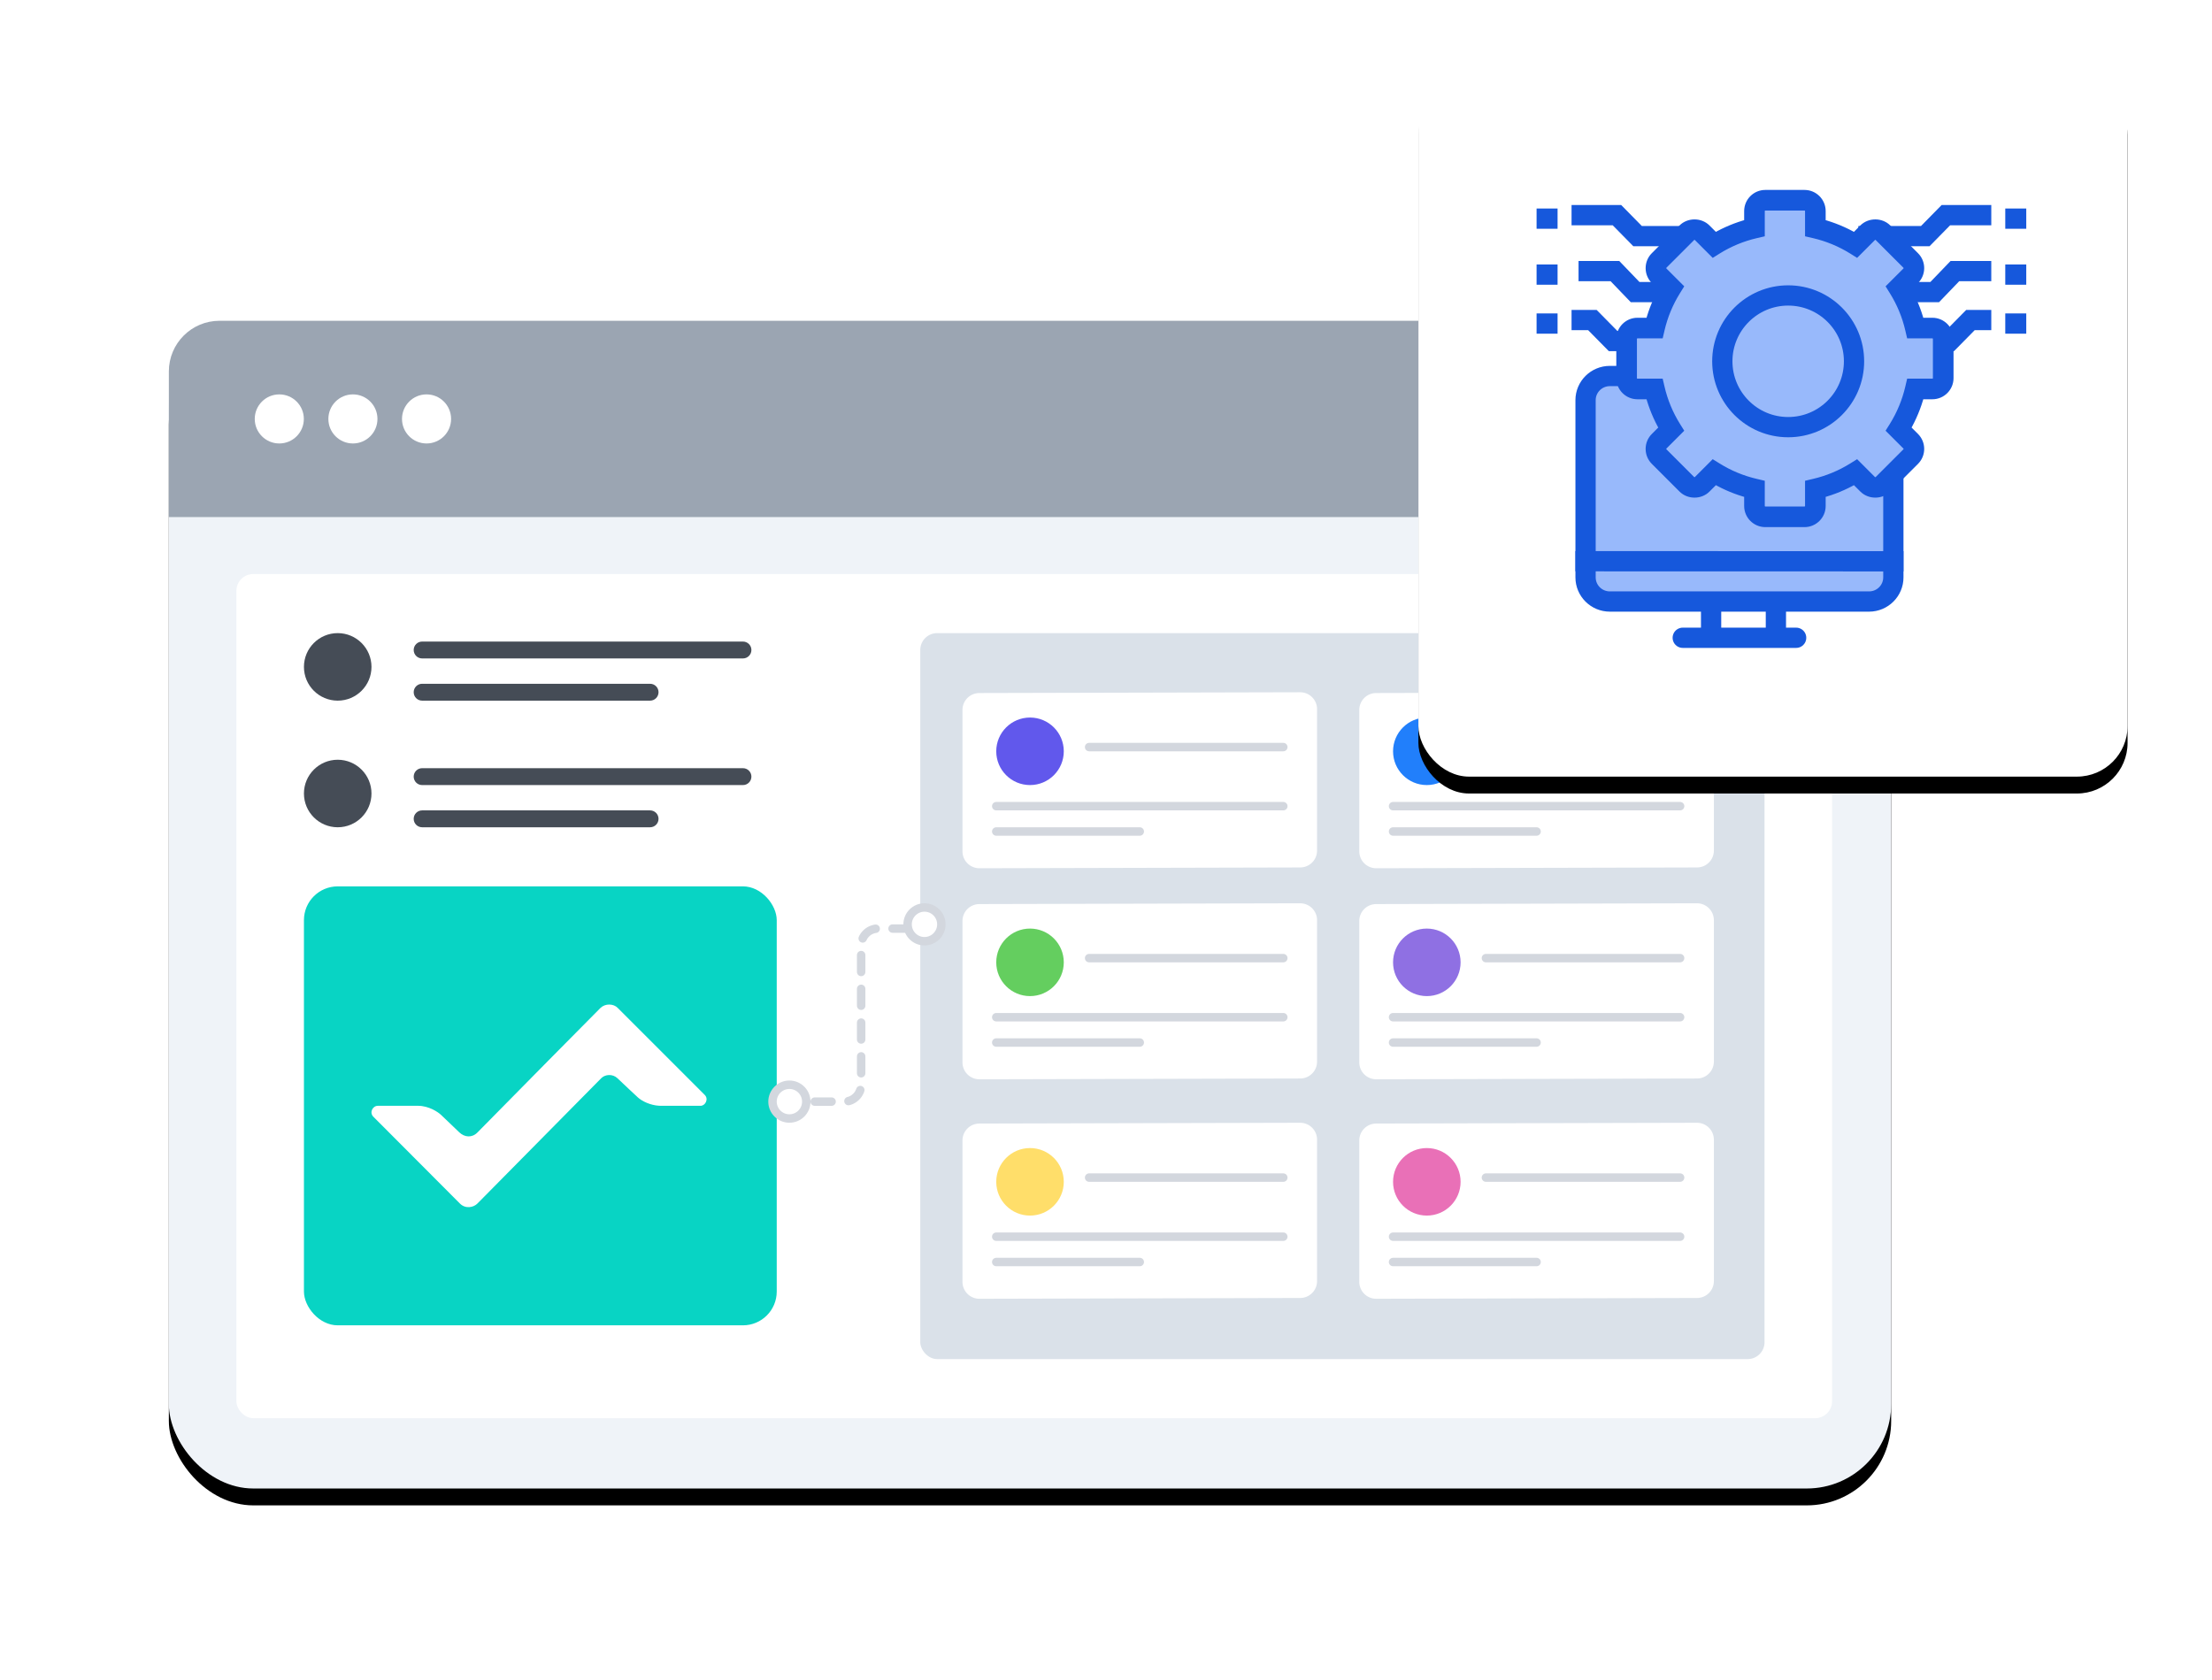 <?xml version="1.0" encoding="UTF-8"?>
<svg width="262px" height="199px" viewBox="0 0 262 199" version="1.1" xmlns="http://www.w3.org/2000/svg" xmlns:xlink="http://www.w3.org/1999/xlink">
    <title>Lab-Integrations</title>
    <defs>
        <rect id="path-1" x="0" y="0.329" width="204" height="138" rx="10"></rect>
        <filter x="-15.2%" y="-21.0%" width="130.4%" height="144.9%" filterUnits="objectBoundingBox" id="filter-2">
            <feOffset dx="0" dy="2" in="SourceAlpha" result="shadowOffsetOuter1"></feOffset>
            <feGaussianBlur stdDeviation="10" in="shadowOffsetOuter1" result="shadowBlurOuter1"></feGaussianBlur>
            <feColorMatrix values="0 0 0 0 0   0 0 0 0 0   0 0 0 0 0  0 0 0 0.1 0" type="matrix" in="shadowBlurOuter1"></feColorMatrix>
        </filter>
        <rect id="path-3" x="0" y="0" width="189" height="100" rx="2"></rect>
        <rect id="path-5" x="0" y="0" width="189" height="100" rx="2"></rect>
        <rect id="path-7" x="0" y="0" width="84" height="84" rx="6"></rect>
        <filter x="-19.0%" y="-16.7%" width="138.1%" height="138.1%" filterUnits="objectBoundingBox" id="filter-8">
            <feOffset dx="0" dy="2" in="SourceAlpha" result="shadowOffsetOuter1"></feOffset>
            <feGaussianBlur stdDeviation="5" in="shadowOffsetOuter1" result="shadowBlurOuter1"></feGaussianBlur>
            <feColorMatrix values="0 0 0 0 0   0 0 0 0 0   0 0 0 0 0  0 0 0 0.06 0" type="matrix" in="shadowBlurOuter1"></feColorMatrix>
        </filter>
    </defs>
    <g id="Page-1" stroke="none" stroke-width="1" fill="none" fill-rule="evenodd">
        <g id="-Laboratory-Informatics-Software-" transform="translate(-435, -2070)">
            <g id="Lab-Integrations" transform="translate(455, 2078)">
                <g id="Group-68" transform="translate(0, 30)">
                    <g id="Group-63">
                        <g id="Rectangle">
                            <use fill="black" fill-opacity="1" filter="url(#filter-2)" xlink:href="#path-1"></use>
                            <use fill="#EFF3F8" fill-rule="evenodd" xlink:href="#path-1"></use>
                        </g>
                        <path d="M6,0 L198.603,0 C201.916,0 204.603,2.686 204.603,6 L204.603,23.255 L204.603,23.255 L0,23.255 L0,6 C0,2.686 2.686,0 6,0 Z" id="Rectangle" fill="#9BA5B2" fill-rule="nonzero"></path>
                        <circle id="Oval" fill="#FFFFFF" fill-rule="nonzero" cx="13.081" cy="11.627" r="2.907"></circle>
                        <circle id="Oval-Copy-7" fill="#FFFFFF" fill-rule="nonzero" cx="21.801" cy="11.627" r="2.907"></circle>
                        <circle id="Oval-Copy-8" fill="#FFFFFF" fill-rule="nonzero" cx="30.522" cy="11.627" r="2.907"></circle>
                        <g id="Group-14" transform="translate(8, 30)">
                            <g id="Mask" fill="#FFFFFF" fill-rule="nonzero">
                                <rect id="path-3" x="0" y="0" width="189" height="100" rx="2"></rect>
                            </g>
                            <g id="Path-30-Clipped">
                                <mask id="mask-4" fill="white">
                                    <use xlink:href="#path-3"></use>
                                </mask>
                                <g id="path-3"></g>
                                <path d="M64.5,62.5 L72,62.5 C73.105,62.5 74,61.605 74,60.5 L74,44 C74,42.895 74.895,42 76,42 L81,42 L81,42" id="Path-30" stroke="#D3D7DE" stroke-linecap="round" stroke-linejoin="round" stroke-dasharray="2" mask="url(#mask-4)"></path>
                            </g>
                            <g id="Group-65-Clipped">
                                <mask id="mask-6" fill="white">
                                    <use xlink:href="#path-5"></use>
                                </mask>
                                <g id="path-5"></g>
                                <g id="Group-65" mask="url(#mask-6)">
                                    <g transform="translate(21, 8)" id="Group-66">
                                        <g id="Group-67" fill="#454C56" fill-rule="nonzero">
                                            <path d="M1,0 L39,0 C39.552,0 40,0.448 40,1 C40,1.552 39.552,2 39,2 L1,2 C0.448,2 0,1.552 0,1 C0,0.448 0.448,0 1,0 Z" id="Rectangle-Copy-5"></path>
                                            <path d="M1,5 L28,5 C28.552,5 29,5.448 29,6 C29,6.552 28.552,7 28,7 L1,7 C0.448,7 0,6.552 0,6 C0,5.448 0.448,5 1,5 Z" id="Rectangle-Copy-32"></path>
                                        </g>
                                        <path d="M1,15 L39,15 C39.552,15 40,15.448 40,16 C40,16.552 39.552,17 39,17 L1,17 C0.448,17 0,16.552 0,16 C0,15.448 0.448,15 1,15 Z" id="Rectangle-Copy-33" fill="#454C56" fill-rule="nonzero"></path>
                                        <path d="M1,20 L28,20 C28.552,20 29,20.448 29,21 C29,21.552 28.552,22 28,22 L1,22 C0.448,22 0,21.552 0,21 C0,20.448 0.448,20 1,20 Z" id="Rectangle-Copy-34" fill="#454C56" fill-rule="nonzero"></path>
                                    </g>
                                </g>
                            </g>
                        </g>
                        <rect id="Rectangle" fill="#08D4C4" fill-rule="nonzero" x="16" y="67" width="56" height="52" rx="4"></rect>
                        <rect id="Rectangle" fill="#DAE1E9" fill-rule="nonzero" x="89" y="37" width="100" height="86" rx="2"></rect>
                        <g id="Group-62" transform="translate(94, 44.005)">
                            <path d="M1.995,0.093 L39.995,6.44326105e-16 C41.1,-0.003 41.997,0.891 42,1.995 C42,1.997 42,1.998 42,2 L42,18.756 C42,19.859 41.108,20.753 40.005,20.756 L2.005,20.849 C0.9,20.851 0.003,19.958 0,18.854 C0,18.852 0,18.85 0,18.849 L0,2.093 C0,0.99 0.892,0.096 1.995,0.093 Z" id="Rectangle" fill="#FFFFFF" fill-rule="nonzero"></path>
                            <g id="Group-64" transform="translate(4, 2.995)">
                                <g id="Oval-2">
                                    <circle id="Oval" fill="#6158EC" fill-rule="nonzero" cx="4" cy="4" r="4"></circle>
                                    <line x1="0" y1="10.5" x2="34" y2="10.5" id="Path-32" stroke="#D3D7DE" stroke-linecap="round" stroke-linejoin="round"></line>
                                    <line x1="3.77475828e-15" y1="13.5" x2="17" y2="13.5" id="Path-32-Copy" stroke="#D3D7DE" stroke-linecap="round" stroke-linejoin="round"></line>
                                </g>
                                <line x1="11" y1="3.5" x2="34" y2="3.5" id="Path-31" stroke="#D3D7DE" stroke-linecap="round" stroke-linejoin="round"></line>
                            </g>
                        </g>
                        <g id="Group-62-Copy-4" transform="translate(94, 69.005)">
                            <path d="M1.995,0.093 L39.995,6.44326105e-16 C41.1,-0.003 41.997,0.891 42,1.995 C42,1.997 42,1.998 42,2 L42,18.756 C42,19.859 41.108,20.753 40.005,20.756 L2.005,20.849 C0.9,20.851 0.003,19.958 0,18.854 C0,18.852 0,18.85 0,18.849 L0,2.093 C0,0.99 0.892,0.096 1.995,0.093 Z" id="Rectangle" fill="#FFFFFF" fill-rule="nonzero"></path>
                            <g id="Group-64" transform="translate(4, 2.995)">
                                <g id="Oval-2">
                                    <circle id="Oval" fill="#64CE5F" fill-rule="nonzero" cx="4" cy="4" r="4"></circle>
                                    <line x1="0" y1="10.5" x2="34" y2="10.5" id="Path-32" stroke="#D3D7DE" stroke-linecap="round" stroke-linejoin="round"></line>
                                    <line x1="3.77475828e-15" y1="13.5" x2="17" y2="13.5" id="Path-32-Copy" stroke="#D3D7DE" stroke-linecap="round" stroke-linejoin="round"></line>
                                </g>
                                <line x1="11" y1="3.5" x2="34" y2="3.5" id="Path-31" stroke="#D3D7DE" stroke-linecap="round" stroke-linejoin="round"></line>
                            </g>
                        </g>
                        <g id="Group-62-Copy" transform="translate(141, 44.005)">
                            <path d="M1.995,0.093 L39.995,6.44326105e-16 C41.1,-0.003 41.997,0.891 42,1.995 C42,1.997 42,1.998 42,2 L42,18.756 C42,19.859 41.108,20.753 40.005,20.756 L2.005,20.849 C0.9,20.851 0.003,19.958 0,18.854 C0,18.852 0,18.85 0,18.849 L0,2.093 C0,0.99 0.892,0.096 1.995,0.093 Z" id="Rectangle" fill="#FFFFFF" fill-rule="nonzero"></path>
                            <g id="Group-64" transform="translate(4, 2.995)">
                                <g id="Oval-2">
                                    <circle id="Oval" fill="#217FFB" fill-rule="nonzero" cx="4" cy="4" r="4"></circle>
                                    <line x1="0" y1="10.5" x2="34" y2="10.5" id="Path-32" stroke="#D3D7DE" stroke-linecap="round" stroke-linejoin="round"></line>
                                    <line x1="3.77475828e-15" y1="13.5" x2="17" y2="13.5" id="Path-32-Copy" stroke="#D3D7DE" stroke-linecap="round" stroke-linejoin="round"></line>
                                </g>
                                <line x1="11" y1="3.5" x2="34" y2="3.5" id="Path-31" stroke="#D3D7DE" stroke-linecap="round" stroke-linejoin="round"></line>
                            </g>
                        </g>
                        <g id="Group-62-Copy-5" transform="translate(141, 69.005)" fill-rule="nonzero">
                            <path d="M1.995,0.093 L39.995,6.44326105e-16 C41.1,-0.003 41.997,0.891 42,1.995 C42,1.997 42,1.998 42,2 L42,18.756 C42,19.859 41.108,20.753 40.005,20.756 L2.005,20.849 C0.9,20.851 0.003,19.958 0,18.854 C0,18.852 0,18.85 0,18.849 L0,2.093 C0,0.99 0.892,0.096 1.995,0.093 Z" id="Rectangle" fill="#FFFFFF"></path>
                            <g id="Group-64" transform="translate(4, 2.995)">
                                <g id="Oval-2">
                                    <circle id="Oval" fill="#8F70E3" cx="4" cy="4" r="4"></circle>
                                    <line x1="0" y1="10.5" x2="34" y2="10.5" id="Path-32" stroke="#D3D7DE" fill="#D8D8D8" stroke-linecap="round" stroke-linejoin="round"></line>
                                    <line x1="3.77475828e-15" y1="13.5" x2="17" y2="13.5" id="Path-32-Copy" stroke="#D3D7DE" fill="#D8D8D8" stroke-linecap="round" stroke-linejoin="round"></line>
                                </g>
                                <line x1="11" y1="3.5" x2="34" y2="3.5" id="Path-31" stroke="#D3D7DE" fill="#D8D8D8" stroke-linecap="round" stroke-linejoin="round"></line>
                            </g>
                        </g>
                        <g id="Group-62-Copy-2" transform="translate(141, 95.005)">
                            <path d="M1.995,0.093 L39.995,6.44326105e-16 C41.1,-0.003 41.997,0.891 42,1.995 C42,1.997 42,1.998 42,2 L42,18.756 C42,19.859 41.108,20.753 40.005,20.756 L2.005,20.849 C0.9,20.851 0.003,19.958 0,18.854 C0,18.852 0,18.85 0,18.849 L0,2.093 C0,0.99 0.892,0.096 1.995,0.093 Z" id="Rectangle" fill="#FFFFFF" fill-rule="nonzero"></path>
                            <g id="Group-64" transform="translate(4, 2.995)">
                                <g id="Oval-2">
                                    <circle id="Oval" fill="#E970B7" fill-rule="nonzero" cx="4" cy="4" r="4"></circle>
                                    <line x1="0" y1="10.5" x2="34" y2="10.5" id="Path-32" stroke="#D3D7DE" stroke-linecap="round" stroke-linejoin="round"></line>
                                    <line x1="3.77475828e-15" y1="13.5" x2="17" y2="13.5" id="Path-32-Copy" stroke="#D3D7DE" stroke-linecap="round" stroke-linejoin="round"></line>
                                </g>
                                <line x1="11" y1="3.5" x2="34" y2="3.5" id="Path-31" stroke="#D3D7DE" stroke-linecap="round" stroke-linejoin="round"></line>
                            </g>
                        </g>
                        <g id="Group-62-Copy-3" transform="translate(94, 95.005)">
                            <path d="M1.995,0.093 L39.995,6.44326105e-16 C41.1,-0.003 41.997,0.891 42,1.995 C42,1.997 42,1.998 42,2 L42,18.756 C42,19.859 41.108,20.753 40.005,20.756 L2.005,20.849 C0.9,20.851 0.003,19.958 0,18.854 C0,18.852 0,18.85 0,18.849 L0,2.093 C0,0.99 0.892,0.096 1.995,0.093 Z" id="Rectangle" fill="#FFFFFF" fill-rule="nonzero"></path>
                            <g id="Group-64" transform="translate(4, 2.995)">
                                <g id="Oval-2">
                                    <circle id="Oval" fill="#FFDE6A" fill-rule="nonzero" cx="4" cy="4" r="4"></circle>
                                    <line x1="0" y1="10.5" x2="34" y2="10.5" id="Path-32" stroke="#D3D7DE" stroke-linecap="round" stroke-linejoin="round"></line>
                                    <line x1="3.77475828e-15" y1="13.5" x2="17" y2="13.5" id="Path-32-Copy" stroke="#D3D7DE" stroke-linecap="round" stroke-linejoin="round"></line>
                                </g>
                                <line x1="11" y1="3.5" x2="34" y2="3.5" id="Path-31" stroke="#D3D7DE" stroke-linecap="round" stroke-linejoin="round"></line>
                            </g>
                        </g>
                    </g>
                    <circle id="Oval" fill="#454C56" fill-rule="nonzero" cx="20" cy="41" r="4"></circle>
                    <circle id="Oval-Copy-4" fill="#454C56" fill-rule="nonzero" cx="20" cy="56" r="4"></circle>
                    <g id="CH-logo-green-black-text-200px" transform="translate(24, 81)" fill="#FFFFFF" fill-rule="nonzero">
                        <g id="Group-2-Copy-12">
                            <path d="M10.477,23.576 C7.754,20.848 0.6,13.678 0.212,13.279 C-0.267,12.785 0.128,11.993 0.766,11.994 C1.183,11.995 4.215,11.996 5.499,11.994 C6.783,11.993 7.876,12.722 8.256,13.086 C8.828,13.632 9.699,14.466 10.397,15.134 C11.027,15.737 11.901,15.815 12.549,15.157 C15.961,11.695 26.688,0.812 27.132,0.392 C27.697,-0.145 28.668,-0.116 29.16,0.392 C29.652,0.899 39.099,10.315 39.485,10.719 C39.959,11.213 39.53,11.993 38.988,11.994 C38.445,11.995 35.305,11.993 34.252,11.993 C34.182,11.993 34.112,11.991 34.042,11.987 C33.057,11.929 32.082,11.476 31.564,11.011 C31.224,10.706 30.015,9.564 29.13,8.725 C28.571,8.195 27.687,8.258 27.223,8.716 C26.759,9.173 12.967,23.144 12.557,23.564 C12.075,24.059 11.121,24.221 10.477,23.576 Z" id="Path-Copy-30"></path>
                        </g>
                    </g>
                    <circle id="Oval" stroke="#D3D7DE" fill="#FFFFFF" fill-rule="nonzero" cx="73.5" cy="92.5" r="2"></circle>
                    <circle id="Oval-Copy-10" stroke="#D3D7DE" fill="#FFFFFF" fill-rule="nonzero" cx="89.5" cy="71.5" r="2"></circle>
                </g>
                <g id="Group-143" transform="translate(148, 0)">
                    <g id="path-7">
                        <use fill="black" fill-opacity="1" filter="url(#filter-8)" xlink:href="#path-7"></use>
                        <use fill="#FFFFFF" fill-rule="evenodd" xlink:href="#path-7"></use>
                    </g>
                    <g id="Group-3" transform="translate(14, 15)">
                        <g id="API-Integrations">
                            <g id="Group-Copy-11" transform="translate(5.8, 21.543)">
                                <line x1="11.513" y1="31.009" x2="24.944" y2="31.009" id="Path-4548-Copy" stroke="#1658DC" stroke-width="2.4" stroke-linecap="round"></line>
                                <line x1="14.871" y1="30.532" x2="14.871" y2="26.715" id="Path-4548-Copy" stroke="#1658DC" stroke-width="2.4" stroke-linecap="round"></line>
                                <line x1="22.546" y1="30.532" x2="22.546" y2="26.715" id="Path-4548-Copy" stroke="#1658DC" stroke-width="2.4" stroke-linecap="round"></line>
                                <path d="M0.001,1.9 C-0.003,0.851 0.856,8.38962087e-09 1.91,8.38962087e-09 L34.438,8.38962087e-09 C35.496,8.38962087e-09 36.358,0.859 36.362,1.9 L36.456,24.815 C36.46,25.865 35.601,26.715 34.547,26.715 L2.019,26.715 C0.961,26.715 0.099,25.857 0.095,24.815 L0.001,1.9 Z" id="Rectangle-990" fill="#FFFFFF" fill-rule="nonzero"></path>
                                <path d="M30.609,0 L33.579,0 C35.169,0 36.457,1.282 36.457,2.862 L36.457,23.853 C36.457,25.434 35.169,26.715 33.579,26.715 L11.168,26.715 L11.168,26.715 L2.878,26.715 C1.289,26.715 0,25.434 0,23.853 L0,19.789 L0,19.789 L0,2.862 C0,1.282 1.289,0 2.878,0 L4.558,0 L4.558,0" id="Rectangle" stroke="#1658DC" stroke-width="2.4" fill="#98B9FB" fill-rule="nonzero" stroke-linecap="round" transform="translate(18.229, 13.358) scale(-1, 1) translate(-18.229, -13.358) "></path>
                                <line x1="9.00000003e-07" y1="21.94" x2="36.457" y2="21.949" id="Path-4548" stroke="#1658DC" stroke-width="2.4" stroke-linecap="square"></line>
                            </g>
                            <polyline id="Path-173" stroke="#1658DC" stroke-width="2.4" points="4.143 14.914 6.612 14.914 9.062 17.4 14.086 17.4"></polyline>
                            <polyline id="Path-173-Copy" stroke="#1658DC" stroke-width="2.4" transform="translate(48.886, 16.157) scale(-1, 1) translate(-48.886, -16.157) " points="43.914 14.914 46.384 14.914 48.833 17.4 53.857 17.4"></polyline>
                            <polyline id="Path-173" stroke="#1658DC" stroke-width="2.4" points="4.971 9.114 9.281 9.114 11.67 11.6 16.571 11.6"></polyline>
                            <polyline id="Path-173-Copy-2" stroke="#1658DC" stroke-width="2.4" transform="translate(48.057, 10.357) scale(-1, 1) translate(-48.057, -10.357) " points="42.257 9.114 46.567 9.114 48.956 11.6 53.857 11.6"></polyline>
                            <polyline id="Path-173" stroke="#1658DC" stroke-width="2.4" points="4.143 2.486 9.519 2.486 11.962 4.971 19.886 4.971"></polyline>
                            <polyline id="Path-173-Copy-3" stroke="#1658DC" stroke-width="2.4" transform="translate(45.986, 3.729) scale(-1, 1) translate(-45.986, -3.729) " points="38.114 2.486 43.491 2.486 45.933 4.971 53.857 4.971"></polyline>
                            <g id="Pre-Configured-Automated-Workflows" transform="translate(9.943, 0)" fill-rule="nonzero">
                                <path d="M22.099,38.448 C23.791,38.448 21.418,36.935 22.87,35.257 C23.824,34.154 26.298,33.865 27.277,33.334 C29.142,32.323 28.956,36.437 30.436,34.874 C31.436,33.817 34.073,31.869 34.243,30.548 C34.369,29.571 32.041,29.25 32.449,28.261 C32.748,27.535 34.007,24.038 34.623,23.46 C35.828,22.328 37.614,24.312 37.614,22.773 C37.614,21.594 38.439,17.6 37.575,16.732 C36.579,15.73 34.833,17.507 34.276,16.273 C33.98,15.618 32.459,12.278 32.539,11.498 C32.64,10.509 34.119,10.015 34,9.098 C33.883,8.192 33.008,7.46 32.365,6.829 C31.946,6.418 30.245,4.604 29.662,4.558 C28.613,4.475 28.555,6.429 27.428,6.385 C26.793,6.36 26.231,5.911 25.699,5.661 C24.974,5.321 23.114,5.25 22.547,4.328 C22.093,3.588 22.938,2.007 22.354,1.509 C21.744,0.989 19.55,0.868 15.773,1.144 L15.38,4.402 C13.298,5.729 11.739,6.374 10.701,6.336 C9.426,6.289 9.163,4.446 8.323,4.635 C6.292,5.092 4.449,8.024 3.554,8.904 C2.674,9.769 6.253,9.435 5.804,11.187 C5.36,12.916 4.104,14.915 3.595,16.007 C3.291,16.658 1.397,15.646 0.783,16.51 C-0.749,18.661 0.439,21.139 0.439,22.93 C0.439,24.296 2.615,22.021 3.755,23.446 C4.773,24.719 5.177,27.037 5.703,28.15 C6.13,29.055 3.594,29.193 3.93,30.759 C4.338,32.666 7.166,34.335 8.011,35.227 C9.085,36.361 9.122,34.144 10.722,33.691 C11.782,33.39 14.401,34.748 15.318,35.18 C16.241,35.615 14.738,38.03 15.934,38.627 C17.665,39.491 20.64,38.448 22.099,38.448 Z" id="Oval" fill="#98B9FB"></path>
                                <path d="M36.937,15.142 L35.482,15.142 C35.11,13.763 34.564,12.445 33.852,11.208 L34.88,10.18 C35.259,9.801 35.468,9.297 35.468,8.762 C35.468,8.226 35.259,7.724 34.88,7.346 L31.596,4.06 C30.839,3.303 29.52,3.302 28.76,4.06 L27.732,5.088 C26.495,4.375 25.175,3.83 23.798,3.459 L23.798,2.004 C23.798,0.897 22.898,0 21.793,0 L17.149,0 C16.043,0 15.144,0.897 15.144,2.004 L15.144,3.459 C13.766,3.83 12.447,4.375 11.209,5.088 L10.18,4.06 C9.422,3.302 8.101,3.303 7.344,4.06 L4.06,7.346 C3.682,7.724 3.474,8.227 3.474,8.762 C3.474,9.298 3.682,9.801 4.06,10.182 L5.089,11.208 C4.378,12.445 3.83,13.763 3.46,15.142 L2.004,15.142 C0.899,15.142 0,16.043 0,17.149 L0,21.793 C0,22.898 0.899,23.798 2.004,23.798 L3.46,23.798 C3.831,25.175 4.378,26.496 5.09,27.733 L4.062,28.76 C3.682,29.139 3.474,29.644 3.474,30.18 C3.474,30.717 3.682,31.218 4.062,31.597 L7.344,34.88 C8.102,35.638 9.423,35.641 10.181,34.88 L11.21,33.853 C12.448,34.565 13.766,35.11 15.144,35.483 L15.144,36.94 C15.144,38.044 16.043,38.943 17.15,38.943 L21.793,38.943 C22.898,38.943 23.798,38.044 23.798,36.94 L23.798,35.483 C25.175,35.11 26.495,34.565 27.733,33.853 L28.762,34.88 C29.52,35.641 30.839,35.638 31.598,34.88 L34.881,31.597 C35.259,31.218 35.468,30.717 35.468,30.18 C35.468,29.644 35.259,29.14 34.881,28.76 L33.853,27.733 C34.564,26.496 35.112,25.175 35.483,23.798 L36.937,23.798 C38.044,23.798 38.943,22.898 38.943,21.793 L38.943,17.149 C38.942,16.043 38.043,15.142 36.937,15.142 L36.937,15.142 Z M37.5,21.793 C37.5,22.104 37.248,22.356 36.937,22.356 L34.346,22.356 L34.217,22.912 C33.841,24.526 33.208,26.056 32.333,27.466 L32.029,27.951 L33.861,29.782 C34.081,30.001 34.081,30.358 33.861,30.577 L30.577,33.862 C30.358,34.079 30.001,34.081 29.781,33.862 L27.95,32.03 L27.464,32.332 C26.057,33.209 24.527,33.841 22.913,34.217 L22.355,34.349 L22.355,36.938 C22.355,37.25 22.104,37.498 21.793,37.498 L17.149,37.498 C16.838,37.498 16.586,37.25 16.586,36.938 L16.586,34.349 L16.028,34.217 C14.416,33.841 12.884,33.209 11.478,32.332 L10.991,32.03 L9.161,33.862 C8.94,34.081 8.583,34.079 8.365,33.862 L5.081,30.577 C4.861,30.358 4.861,29.999 5.081,29.782 L6.912,27.951 L6.609,27.466 C5.734,26.059 5.099,24.526 4.725,22.912 L4.595,22.356 L2.004,22.356 C1.694,22.356 1.442,22.104 1.442,21.793 L1.442,17.149 C1.442,16.838 1.694,16.584 2.004,16.584 L4.595,16.584 L4.725,16.029 C5.1,14.414 5.734,12.885 6.609,11.478 L6.912,10.991 L5.081,9.16 C4.861,8.941 4.861,8.583 5.081,8.363 L8.365,5.081 C8.583,4.861 8.941,4.86 9.161,5.081 L10.991,6.914 L11.478,6.609 C12.884,5.734 14.415,5.098 16.028,4.724 L16.586,4.595 L16.586,2.004 C16.586,1.693 16.838,1.441 17.149,1.441 L21.792,1.441 C22.104,1.441 22.355,1.693 22.355,2.004 L22.355,4.595 L22.913,4.724 C24.526,5.099 26.057,5.734 27.464,6.609 L27.95,6.914 L29.781,5.081 C30.002,4.86 30.358,4.861 30.577,5.081 L33.861,8.363 C34.081,8.585 34.081,8.942 33.861,9.16 L32.029,10.991 L32.333,11.478 C33.208,12.884 33.842,14.414 34.217,16.029 L34.346,16.584 L36.937,16.584 C37.248,16.584 37.5,16.838 37.5,17.149 L37.5,21.793 L37.5,21.793 Z" id="Shape" stroke="#1658DC" fill="#1658DC"></path>
                            </g>
                            <line x1="55.514" y1="2.9" x2="58" y2="2.9" id="Path-174" stroke="#1658DC" stroke-width="2.4"></line>
                            <line x1="55.514" y1="9.529" x2="58" y2="9.529" id="Path-174-Copy" stroke="#1658DC" stroke-width="2.4"></line>
                            <line x1="55.514" y1="15.329" x2="58" y2="15.329" id="Path-174-Copy-2" stroke="#1658DC" stroke-width="2.4"></line>
                            <line x1="0" y1="2.9" x2="2.486" y2="2.9" id="Path-174" stroke="#1658DC" stroke-width="2.4"></line>
                            <line x1="0" y1="9.529" x2="2.486" y2="9.529" id="Path-174-Copy" stroke="#1658DC" stroke-width="2.4"></line>
                            <line x1="0" y1="15.329" x2="2.486" y2="15.329" id="Path-174-Copy-2" stroke="#1658DC" stroke-width="2.4"></line>
                        </g>
                        <circle id="Oval" stroke="#1658DC" stroke-width="2.4" fill="#98B9FB" fill-rule="nonzero" cx="29.8" cy="19.8" r="7.8"></circle>
                    </g>
                </g>
            </g>
        </g>
    </g>
</svg>